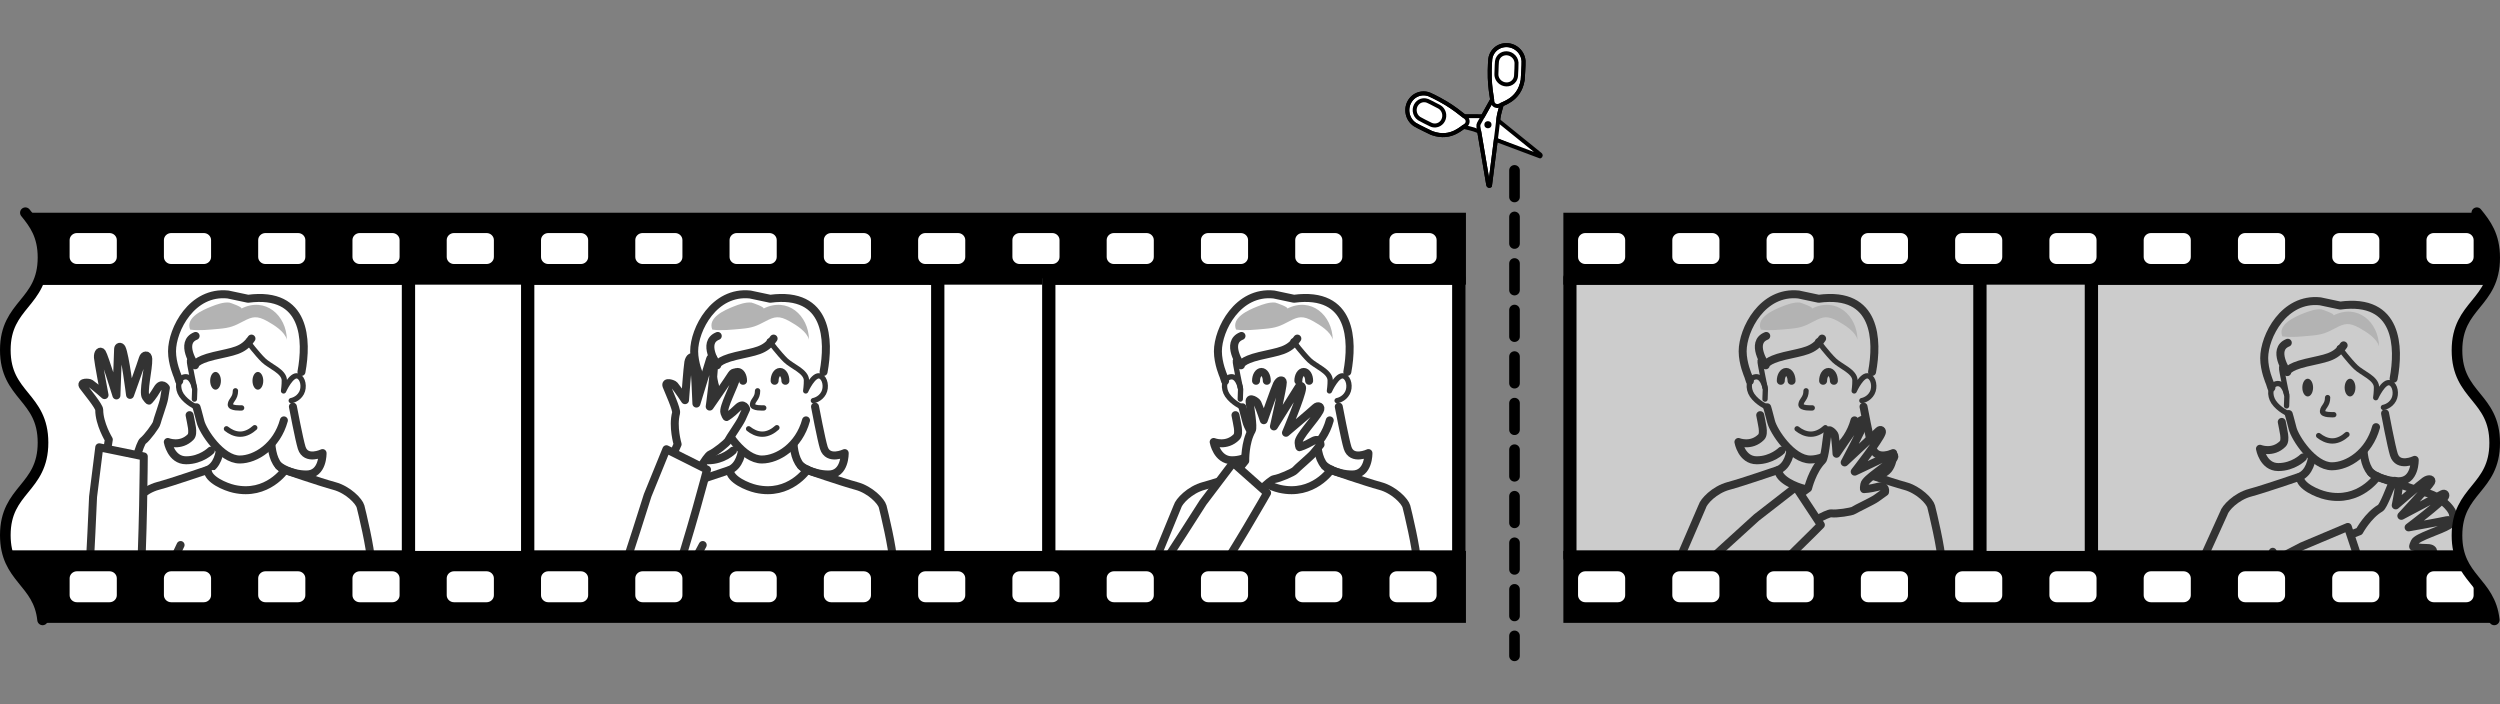 <?xml version="1.0" encoding="iso-8859-1"?>
<!-- Generator: Adobe Illustrator 16.0.0, SVG Export Plug-In . SVG Version: 6.00 Build 0)  -->
<!DOCTYPE svg PUBLIC "-//W3C//DTD SVG 1.1//EN" "http://www.w3.org/Graphics/SVG/1.1/DTD/svg11.dtd">
<svg version="1.1" xmlns="http://www.w3.org/2000/svg" xmlns:xlink="http://www.w3.org/1999/xlink" x="0px" y="0px"
	 width="657.885px" height="185.329px" viewBox="0 0 657.885 185.329" style="enable-background:new 0 0 657.885 185.329;"
	 xml:space="preserve">
<rect x="0" y="0" width="657.885" height="185.329" fill="#808080" stroke="none"/>
<g id="Format">
</g>
<g id="body">
</g>
<g id="_x32_">
</g>
<g id="_x33_">
</g>
<g id="_x34_">
</g>
<g id="_x35_">
</g>
<g id="_x36_">
</g>
<g id="Line">
</g>
<g id="scissors">
</g>
<g id="wave">
	<g>
		
			<rect x="106.632" y="67.821" style="fill:#FFFFFF;stroke:#000000;stroke-width:1.05;stroke-linecap:round;stroke-linejoin:round;" width="32.375" height="83.46"/>
		
			<rect x="241.965" y="67.821" style="fill:#FFFFFF;stroke:#000000;stroke-width:1.05;stroke-linecap:round;stroke-linejoin:round;" width="41.403" height="83.46"/>
		<g>
			<defs>
				<path id="SVGID_1_" d="M385.77,55.977H6.679c2.369,2.917,4.64,5.954,4.64,11.778c0,12.18-9.919,12.18-9.919,24.359
					c0,12.181,9.919,12.181,9.919,24.36S1.4,128.654,1.4,140.834c0,11.729,9.167,12.199,9.853,23.085H385.77V55.977z"/>
			</defs>
			<clipPath id="SVGID_2_">
				<use xlink:href="#SVGID_1_"  style="overflow:visible;"/>
			</clipPath>
			<g style="clip-path:url(#SVGID_2_);">
				<rect x="-1.994" y="55.977" width="387.764" height="18.936"/>
				<path style="fill:#FFFFFF;" d="M365.65,67.63c0,1.017,0.861,1.849,1.921,1.849h8.565c1.053,0,1.917-0.832,1.917-1.849v-4.452
					c0-1.02-0.864-1.849-1.917-1.849h-8.565c-1.06,0-1.921,0.829-1.921,1.849V67.63z"/>
				<path style="fill:#FFFFFF;" d="M340.842,67.63c0,1.017,0.861,1.849,1.917,1.849h8.569c1.053,0,1.914-0.832,1.914-1.849v-4.452
					c0-1.02-0.861-1.849-1.914-1.849h-8.569c-1.056,0-1.917,0.829-1.917,1.849V67.63z"/>
				<path style="fill:#FFFFFF;" d="M316.035,67.63c0,1.017,0.861,1.849,1.914,1.849h8.572c1.053,0,1.914-0.832,1.914-1.849v-4.452
					c0-1.02-0.861-1.849-1.914-1.849h-8.572c-1.053,0-1.914,0.829-1.914,1.849V67.63z"/>
				<path style="fill:#FFFFFF;" d="M291.227,67.63c0,1.017,0.861,1.849,1.914,1.849h8.572c1.053,0,1.914-0.832,1.914-1.849v-4.452
					c0-1.02-0.861-1.849-1.914-1.849h-8.572c-1.053,0-1.914,0.829-1.914,1.849V67.63z"/>
				<path style="fill:#FFFFFF;" d="M266.416,67.63c0,1.017,0.865,1.849,1.918,1.849h8.572c1.053,0,1.914-0.832,1.914-1.849v-4.452
					c0-1.02-0.861-1.849-1.914-1.849h-8.572c-1.053,0-1.918,0.829-1.918,1.849V67.63z"/>
				<path style="fill:#FFFFFF;" d="M241.608,67.63c0,1.017,0.865,1.849,1.918,1.849h8.568c1.057,0,1.918-0.832,1.918-1.849v-4.452
					c0-1.02-0.861-1.849-1.918-1.849h-8.568c-1.053,0-1.918,0.829-1.918,1.849V67.63z"/>
				<path style="fill:#FFFFFF;" d="M216.797,67.63c0,1.017,0.864,1.849,1.921,1.849h8.568c1.057,0,1.918-0.832,1.918-1.849v-4.452
					c0-1.02-0.861-1.849-1.918-1.849h-8.568c-1.057,0-1.921,0.829-1.921,1.849V67.63z"/>
				<path style="fill:#FFFFFF;" d="M191.986,67.63c0,1.017,0.868,1.849,1.918,1.849h8.572c1.053,0,1.921-0.832,1.921-1.849v-4.452
					c0-1.02-0.868-1.849-1.921-1.849h-8.572c-1.05,0-1.918,0.829-1.918,1.849V67.63z"/>
				<path style="fill:#FFFFFF;" d="M167.178,67.63c0,1.017,0.865,1.849,1.921,1.849h8.563c1.056,0,1.921-0.832,1.921-1.849v-4.452
					c0-1.02-0.865-1.849-1.921-1.849h-8.563c-1.056,0-1.921,0.829-1.921,1.849V67.63z"/>
				<path style="fill:#FFFFFF;" d="M142.368,67.63c0,1.017,0.868,1.849,1.917,1.849h8.569c1.053,0,1.921-0.832,1.921-1.849v-4.452
					c0-1.02-0.868-1.849-1.921-1.849h-8.569c-1.049,0-1.917,0.829-1.917,1.849V67.63z"/>
				<path style="fill:#FFFFFF;" d="M117.556,67.63c0,1.017,0.868,1.849,1.925,1.849h8.565c1.056,0,1.921-0.832,1.921-1.849v-4.452
					c0-1.02-0.865-1.849-1.921-1.849h-8.565c-1.057,0-1.925,0.829-1.925,1.849V67.63z"/>
				<path style="fill:#FFFFFF;" d="M92.752,67.63c0,1.017,0.864,1.849,1.917,1.849h8.572c1.05,0,1.914-0.832,1.914-1.849v-4.452
					c0-1.02-0.864-1.849-1.914-1.849h-8.572c-1.053,0-1.917,0.829-1.917,1.849V67.63z"/>
				<path style="fill:#FFFFFF;" d="M67.941,67.63c0,1.017,0.865,1.849,1.921,1.849h8.569c1.056,0,1.921-0.832,1.921-1.849v-4.452
					c0-1.02-0.865-1.849-1.921-1.849h-8.569c-1.056,0-1.921,0.829-1.921,1.849V67.63z"/>
				<path style="fill:#FFFFFF;" d="M43.133,67.63c0,1.017,0.865,1.849,1.918,1.849h8.575c1.05,0,1.918-0.832,1.918-1.849v-4.452
					c0-1.019-0.868-1.849-1.918-1.849h-8.575c-1.053,0-1.918,0.83-1.918,1.849V67.63z"/>
				<path style="fill:#FFFFFF;" d="M18.323,67.63c0,1.017,0.868,1.849,1.921,1.849h8.572c1.056,0,1.921-0.832,1.921-1.849v-4.452
					c0-1.019-0.865-1.849-1.921-1.849h-8.572c-1.053,0-1.921,0.83-1.921,1.849V67.63z"/>
				<path style="fill:#FFFFFF;" d="M-6.482,67.63c0,1.017,0.865,1.849,1.918,1.849h8.568c1.053,0,1.921-0.832,1.921-1.849v-4.452
					c0-1.019-0.868-1.849-1.921-1.849h-8.568c-1.053,0-1.918,0.83-1.918,1.849V67.63z"/>
				<rect x="-1.991" y="144.98" width="387.766" height="18.936"/>
				<path style="fill:#FFFFFF;" d="M365.65,156.634c0,1.019,0.861,1.849,1.921,1.849h8.565c1.053,0,1.917-0.83,1.917-1.849v-4.45
					c0-1.019-0.864-1.851-1.917-1.851h-8.565c-1.06,0-1.921,0.832-1.921,1.851V156.634z"/>
				<path style="fill:#FFFFFF;" d="M340.842,156.634c0,1.019,0.861,1.849,1.917,1.849h8.569c1.053,0,1.914-0.83,1.914-1.849v-4.45
					c0-1.019-0.861-1.851-1.914-1.851h-8.569c-1.056,0-1.917,0.832-1.917,1.851V156.634z"/>
				<path style="fill:#FFFFFF;" d="M316.035,156.634c0,1.019,0.861,1.849,1.914,1.849h8.572c1.053,0,1.914-0.83,1.914-1.849v-4.45
					c0-1.019-0.861-1.851-1.914-1.851h-8.572c-1.053,0-1.914,0.832-1.914,1.851V156.634z"/>
				<path style="fill:#FFFFFF;" d="M291.227,156.634c0,1.019,0.861,1.849,1.914,1.849h8.572c1.053,0,1.914-0.83,1.914-1.849v-4.45
					c0-1.019-0.861-1.851-1.914-1.851h-8.572c-1.053,0-1.914,0.832-1.914,1.851V156.634z"/>
				<path style="fill:#FFFFFF;" d="M266.416,156.634c0,1.019,0.865,1.849,1.918,1.849h8.572c1.053,0,1.914-0.83,1.914-1.849v-4.45
					c0-1.019-0.861-1.851-1.914-1.851h-8.572c-1.053,0-1.918,0.832-1.918,1.851V156.634z"/>
				<path style="fill:#FFFFFF;" d="M241.608,156.634c0,1.019,0.865,1.849,1.918,1.849h8.568c1.057,0,1.918-0.83,1.918-1.849v-4.45
					c0-1.019-0.861-1.851-1.918-1.851h-8.568c-1.053,0-1.918,0.832-1.918,1.851V156.634z"/>
				<path style="fill:#FFFFFF;" d="M216.797,156.634c0,1.019,0.864,1.849,1.921,1.849h8.568c1.057,0,1.918-0.83,1.918-1.849v-4.45
					c0-1.019-0.861-1.851-1.918-1.851h-8.568c-1.057,0-1.921,0.832-1.921,1.851V156.634z"/>
				<path style="fill:#FFFFFF;" d="M191.986,156.634c0,1.019,0.868,1.849,1.918,1.849h8.572c1.053,0,1.921-0.83,1.921-1.849v-4.45
					c0-1.019-0.868-1.851-1.921-1.851h-8.572c-1.05,0-1.918,0.832-1.918,1.851V156.634z"/>
				<path style="fill:#FFFFFF;" d="M167.178,156.634c0,1.019,0.865,1.849,1.921,1.849h8.563c1.056,0,1.921-0.83,1.921-1.849v-4.45
					c0-1.019-0.865-1.851-1.921-1.851h-8.563c-1.056,0-1.921,0.832-1.921,1.851V156.634z"/>
				<path style="fill:#FFFFFF;" d="M142.368,156.634c0,1.019,0.868,1.849,1.917,1.849h8.569c1.053,0,1.921-0.83,1.921-1.849v-4.45
					c0-1.019-0.868-1.851-1.921-1.851h-8.569c-1.049,0-1.917,0.832-1.917,1.851V156.634z"/>
				<path style="fill:#FFFFFF;" d="M117.556,156.634c0,1.019,0.868,1.849,1.925,1.849h8.565c1.056,0,1.921-0.83,1.921-1.849v-4.45
					c0-1.019-0.865-1.851-1.921-1.851h-8.565c-1.057,0-1.925,0.832-1.925,1.851V156.634z"/>
				<path style="fill:#FFFFFF;" d="M92.752,156.634c0,1.019,0.864,1.849,1.917,1.849h8.572c1.05,0,1.914-0.83,1.914-1.849v-4.45
					c0-1.019-0.864-1.851-1.914-1.851h-8.572c-1.053,0-1.917,0.832-1.917,1.851V156.634z"/>
				<path style="fill:#FFFFFF;" d="M67.941,156.634c0,1.019,0.865,1.849,1.921,1.849h8.569c1.056,0,1.921-0.83,1.921-1.849v-4.45
					c0-1.019-0.865-1.851-1.921-1.851h-8.569c-1.056,0-1.921,0.832-1.921,1.851V156.634z"/>
				<path style="fill:#FFFFFF;" d="M43.133,156.634c0,1.019,0.865,1.849,1.918,1.849h8.575c1.05,0,1.918-0.83,1.918-1.849v-4.45
					c0-1.019-0.868-1.851-1.918-1.851h-8.575c-1.053,0-1.918,0.832-1.918,1.851V156.634z"/>
				<path style="fill:#FFFFFF;" d="M18.323,156.634c0,1.019,0.868,1.849,1.921,1.849h8.572c1.056,0,1.921-0.83,1.921-1.849v-4.45
					c0-1.019-0.865-1.851-1.921-1.851h-8.572c-1.053,0-1.921,0.832-1.921,1.851V156.634z"/>
				<path style="fill:#FFFFFF;" d="M-6.482,156.634c0,1.019,0.865,1.849,1.918,1.849h8.568c1.053,0,1.921-0.83,1.921-1.849v-4.45
					c0-1.019-0.868-1.851-1.921-1.851h-8.568c-1.053,0-1.918,0.832-1.918,1.851V156.634z"/>
				<g>
					<g>
						<defs>
							<rect id="SVGID_3_" x="-0.594" y="73.237" width="107.909" height="73.336"/>
						</defs>
						<clipPath id="SVGID_4_">
							<use xlink:href="#SVGID_3_"  style="overflow:visible;"/>
						</clipPath>
						<rect x="-0.594" y="73.237" style="clip-path:url(#SVGID_4_);fill:#FFFFFF;" width="107.909" height="73.336"/>
						<g style="clip-path:url(#SVGID_4_);">
							<g>
								<g>
									<g>
										<polyline style="fill:#FFFFFF;stroke:#333333;stroke-width:2.1;stroke-linecap:round;stroke-linejoin:round;" points="
											98.16,154.852 98.271,174.341 44.896,174.341 44.896,153.341 										"/>
										<path style="fill:#FFFFFF;stroke:#333333;stroke-width:2.1;stroke-linecap:round;stroke-linejoin:round;" d="
											M57.889,111.405c0,0,1.634,10.131-3.227,12.247c0,0-9.352,3.223-13.091,4.225c-3.739,1.005-6.576,4.07-6.938,5.394
											l-5.78,10.735"/>
									</g>
									<path style="fill:#FFFFFF;stroke:#333333;stroke-width:2.1;stroke-linecap:round;stroke-linejoin:round;" d="
										M54.663,123.703c0,2.485,4.628,4.43,6.884,4.939c8.825,1.996,13.535-5.065,13.535-5.065"/>
									<g>
										<path style="fill:#FFFFFF;stroke:#333333;stroke-width:2.1;stroke-linecap:round;stroke-linejoin:round;" d="
											M71.616,111.405c0,0-1.634,10.131,3.227,12.247c0,0,9.352,3.223,13.091,4.225c3.739,1.005,6.576,4.07,6.938,5.394
											c0.349,1.329,2.741,11.259,2.741,14.492c0,3.236,0.547,7.089,0.547,7.089"/>
									</g>
									<g>
										<path style="fill:none;stroke:#333333;stroke-width:1.4;stroke-linecap:round;stroke-linejoin:round;" d="M65.053,89.739
											c0.123,0.174,2.611,3.438,4.3,5.072c1.634,1.593,5.407,2.912,5.469,5.257c0.027,1.271-0.198,2.803-0.198,2.803
											s2.071-4.632,3.828-3.894c1.299,0.547,1.716,2.916,0.896,4.443c-0.93,1.729-2.707,2.007-2.707,2.007"/>
										<path style="fill:#B3B3B3;" d="M63.474,81.222c6.337-3.213,11.908,1.719,12.024,8.192c-0.54-2.14-3.302-3.842-5.086-4.85
											c-2.775-1.565-3.985-1.275-6.316-0.045c-2.454,1.289-3.452,1.761-6.563,2.027c-2.454,0.208-5.052,0.529-7.492,0.188
											c-1.292-3.161,3.247-5.137,5.578-6.066c1.408-0.561,3.172-1.203,4.717-1.046C60.569,79.643,64.11,80.9,63.474,81.222z"/>
										<path style="fill:none;stroke:#333333;stroke-width:1.4;stroke-linecap:round;stroke-linejoin:round;" d="M61.957,102.844
											c0,2.02-1.203,2.327-1.34,3.585c-0.123,1.101,2.967,0.913,2.967,0.913"/>
										<path style="fill:none;stroke:#333333;stroke-width:2.1;stroke-linecap:round;stroke-linejoin:round;" d="M49.891,109.245
											c0.349,2.062,1.23,4.803,0.253,5.78c-2.646,2.646-5.988,1.285-5.988,1.285s0.841,4.815,4.813,4.815
											s6.508-2.536,6.508-2.536"/>
										<path style="fill:none;stroke:#333333;stroke-width:2.1;stroke-linecap:round;stroke-linejoin:round;" d="M79.327,97.874
											c1.538-8.228,1.306-21.287-14.048-19.254l-5.284-1.121C50.513,76.508,45.27,86.69,45.27,92.453
											c0,3.209,1.449,6.456,1.449,6.456c0.123,0.407,0.273,0.872,0.444,1.371"/>
										<path style="fill:none;stroke:#333333;stroke-width:2.1;stroke-linecap:round;stroke-linejoin:round;" d="M73.359,122.572
											c0,0,2.864,2.29,7.28,2.29c4.409,0,4.245-5.633,4.245-5.633s-4.375,2.115-5.489-1.381
											c-0.663-2.085-2.317-10.839-2.317-10.839"/>
										<path style="fill:#FFFFFF;stroke:#333333;stroke-width:2.1;stroke-linecap:round;stroke-linejoin:round;" d="
											M51.73,107.178c0,0,0.383,1.24,1.019,3.776c0.643,2.536,5.482,9.967,10.336,9.967c4.19,0,9.775-3.527,11.621-10.298"/>
										<path style="fill:none;stroke:#333333;stroke-width:1.4;stroke-linecap:round;stroke-linejoin:round;" d="M51.156,101.982
											c0,0-0.684-3.377-2.789-2.762c-1.552,0.451-1.805,3.004-0.608,4.781c1.354,2.007,3.972,3.176,3.972,3.176"/>
										<path style="fill:none;stroke:#333333;stroke-width:1.4;stroke-linecap:round;stroke-linejoin:round;" d="M49.85,94.972
											c-0.096,0.339,1.395,7.458,1.395,7.458l-0.089,2.595"/>
										<path style="fill:#FFFFFF;stroke:#333333;stroke-width:2.1;stroke-linecap:round;stroke-linejoin:round;" d="M66.174,89.1
											c-2.263,3.309-4.813,3.347-9.885,4.56c-5.072,1.214-4.949,2.475-4.949,2.475s-4.177-6.002,0.137-7.728"/>
										<path style="fill:none;stroke:#333333;stroke-width:1.4;stroke-linecap:round;stroke-linejoin:round;" d="M67.042,112.551
											c-0.902,0.816-2.242,1.702-3.835,1.702c-1.47,0-2.721-0.704-3.609-1.412"/>
										<path style="fill:#333333;" d="M58.135,100.208c0,1.289-0.629,2.338-1.415,2.338c-0.779,0-1.415-1.049-1.415-2.338
											c0-1.288,0.636-2.334,1.415-2.334C57.506,97.874,58.135,98.92,58.135,100.208z"/>
										<path style="fill:#333333;" d="M69.278,100.208c0,1.289-0.636,2.338-1.415,2.338c-0.786,0-1.422-1.049-1.422-2.338
											c0-1.288,0.636-2.334,1.422-2.334C68.642,97.874,69.278,98.92,69.278,100.208z"/>
									</g>
									
										<line style="fill:#FFFFFF;stroke:#333333;stroke-width:2.1;stroke-linecap:round;stroke-linejoin:round;" x1="83.396" y1="174.341" x2="83.396" y2="146.341"/>
								</g>
								
									<line style="fill:#FFFFFF;stroke:#333333;stroke-width:2.1;stroke-linecap:round;stroke-linejoin:round;" x1="35.754" y1="168.243" x2="47.521" y2="143.422"/>
							</g>
							<g>
								<g>
									<path style="fill:#FFFFFF;stroke:#333333;stroke-width:2.1;stroke-linecap:round;stroke-linejoin:round;" d="
										M27.533,122.712l7.557,0.886c0,0,1.615-6.915,2.581-7.615c0.964-0.69,3.459-4.03,3.569-4.7
										c0.103-0.659,1.745-5.154,1.954-6.401c0.206-1.248,0.461-2.816,0.461-2.816s-1.087-1.716-2.27,0.308
										c-1.176,2.02-2.145,3.018-2.145,3.018s0.027,0.328-0.852-0.896c-0.88-1.22,0.738-7.451,0.631-10.049
										c-0.053-1.265-1.13-1.117-1.418-0.153c-0.465,1.538-3.379,9.625-3.379,9.625s-1.308-10.555-2.194-12.288
										c-0.301-0.584-0.923-0.451-0.947,0.178c-0.078,2.027-0.445,12.25-0.445,12.25s-3.167-10.271-3.78-11.231
										c-0.428-0.666-1.18-0.157-1.084,1.271c0.065,1.06,1.736,9.871,1.736,9.871s-2.237-2.006-3.714-3.076
										c-0.383-0.276-2.787-0.44-1.935,0.745c0.854,1.189,4.249,5.254,4.251,6.204c0,3.715,2.523,7.834,2.523,7.834
										L27.533,122.712z"/>
									<path style="fill:#FFFFFF;stroke:#333333;stroke-width:2.1;stroke-linecap:round;stroke-linejoin:round;" d="
										M36.72,157.568c1.003-15.24,1.117-37.457,1.117-37.457l-11.717-2.403l-1.629,13.002
										c-1.327,30.358-1.395,20.71-1.341,28.209c0.025,3.767-1.567,8.479,2.568,11.275c2.399,1.62,5.419,2.153,8.47-0.666
										c0.652-0.605,2.258-2.745,3.594-5.564"/>
								</g>
							</g>
						</g>
					</g>
				</g>
				<g>
					<g>
						<defs>
							<rect id="SVGID_5_" x="138.864" y="73.237" width="105.699" height="73.336"/>
						</defs>
						<clipPath id="SVGID_6_">
							<use xlink:href="#SVGID_5_"  style="overflow:visible;"/>
						</clipPath>
						<rect x="136.651" y="73.237" style="clip-path:url(#SVGID_6_);fill:#FFFFFF;" width="107.912" height="73.336"/>
						<g style="clip-path:url(#SVGID_6_);">
							<g>
								
									<line style="fill:#FFFFFF;stroke:#333333;stroke-width:2.1;stroke-linecap:round;stroke-linejoin:round;" x1="173.104" y1="165.502" x2="184.923" y2="143.422"/>
								<g>
									<g>
										<polyline style="fill:#FFFFFF;stroke:#333333;stroke-width:2.1;stroke-linecap:round;stroke-linejoin:round;" points="
											235.56,154.852 235.669,174.341 182.298,174.341 182.298,153.341 										"/>
										<path style="fill:none;stroke:#333333;stroke-width:2.1;stroke-linecap:round;stroke-linejoin:round;" d="
											M195.292,111.405c0,0,1.634,10.131-3.227,12.247c0,0-9.352,3.223-13.091,4.225c-3.739,1.005-6.576,4.07-6.938,5.394
											l-5.78,10.735"/>
									</g>
									<path style="fill:none;stroke:#333333;stroke-width:2.1;stroke-linecap:round;stroke-linejoin:round;" d="M192.065,123.703
										c0,2.485,4.628,4.43,6.884,4.939c8.825,1.996,13.535-5.065,13.535-5.065"/>
									<g>
										<path style="fill:none;stroke:#333333;stroke-width:2.1;stroke-linecap:round;stroke-linejoin:round;" d="
											M209.018,111.405c0,0-1.634,10.131,3.227,12.247c0,0,9.35,3.223,13.089,4.225c3.739,1.005,6.576,4.07,6.938,5.394
											c0.349,1.329,2.741,11.259,2.741,14.492c0,3.236,0.547,7.089,0.547,7.089"/>
									</g>
									<g>
										<path style="fill:none;stroke:#333333;stroke-width:1.4;stroke-linecap:round;stroke-linejoin:round;" d="M202.456,89.739
											c0.123,0.174,2.611,3.438,4.3,5.072c1.634,1.593,5.407,2.912,5.469,5.257c0.027,1.271-0.198,2.803-0.198,2.803
											s2.069-4.632,3.826-3.894c1.299,0.547,1.716,2.916,0.896,4.443c-0.93,1.729-2.707,2.007-2.707,2.007"/>
										<path style="fill:#B3B3B3;" d="M200.876,81.222c6.337-3.213,11.908,1.719,12.022,8.192c-0.538-2.14-3.3-3.842-5.084-4.85
											c-2.775-1.565-3.985-1.275-6.316-0.045c-2.454,1.289-3.452,1.761-6.563,2.027c-2.454,0.208-5.052,0.529-7.492,0.188
											c-1.292-3.161,3.247-5.137,5.578-6.066c1.408-0.561,3.172-1.203,4.717-1.046C197.971,79.643,201.512,80.9,200.876,81.222z
											"/>
										<path style="fill:none;stroke:#333333;stroke-width:1.4;stroke-linecap:round;stroke-linejoin:round;" d="
											M199.359,102.844c0,2.02-1.203,2.327-1.34,3.585c-0.123,1.101,2.967,0.913,2.967,0.913"/>
										<path style="fill:none;stroke:#333333;stroke-width:2.1;stroke-linecap:round;stroke-linejoin:round;" d="
											M187.293,109.245c0.349,2.062,1.23,4.803,0.253,5.78c-2.646,2.646-5.988,1.285-5.988,1.285s0.841,4.815,4.813,4.815
											s6.508-2.536,6.508-2.536"/>
										<path style="fill:none;stroke:#333333;stroke-width:2.1;stroke-linecap:round;stroke-linejoin:round;" d="M216.727,97.874
											c1.538-8.228,1.306-21.287-14.046-19.254l-5.284-1.121c-9.481-0.991-14.725,9.191-14.725,14.954
											c0,3.209,1.449,6.456,1.449,6.456c0.123,0.407,0.273,0.872,0.444,1.371"/>
										<path style="fill:none;stroke:#333333;stroke-width:2.1;stroke-linecap:round;stroke-linejoin:round;" d="
											M210.761,122.572c0,0,2.862,2.29,7.278,2.29c4.409,0,4.245-5.633,4.245-5.633s-4.375,2.115-5.489-1.381
											c-0.663-2.085-2.317-10.839-2.317-10.839"/>
										<path style="fill:#FFFFFF;stroke:#333333;stroke-width:2.1;stroke-linecap:round;stroke-linejoin:round;" d="
											M189.132,107.178c0,0,0.383,1.24,1.019,3.776c0.643,2.536,5.482,9.967,10.336,9.967c4.19,0,9.775-3.527,11.621-10.298"/>
										<path style="fill:none;stroke:#333333;stroke-width:1.4;stroke-linecap:round;stroke-linejoin:round;" d="
											M188.558,101.982c0,0-0.684-3.377-2.789-2.762c-1.552,0.451-1.805,3.004-0.608,4.781c1.354,2.007,3.972,3.176,3.972,3.176
											"/>
										<path style="fill:none;stroke:#333333;stroke-width:1.4;stroke-linecap:round;stroke-linejoin:round;" d="M187.252,94.972
											c-0.096,0.339,1.395,7.458,1.395,7.458l-0.089,2.595"/>
										<path style="fill:none;stroke:#333333;stroke-width:2.1;stroke-linecap:round;stroke-linejoin:round;" d="M203.577,89.1
											c-2.263,3.309-4.813,3.347-9.885,4.56c-5.072,1.214-4.949,2.475-4.949,2.475s-4.177-6.002,0.137-7.728"/>
										<path style="fill:none;stroke:#333333;stroke-width:1.4;stroke-linecap:round;stroke-linejoin:round;" d="
											M204.445,112.551c-0.902,0.816-2.242,1.702-3.835,1.702c-1.47,0-2.721-0.704-3.609-1.412"/>
										<path style="fill:none;stroke:#333333;stroke-width:2.1;stroke-linecap:round;stroke-linejoin:round;" d="
											M192.708,100.208c0-1.288,0.636-2.334,1.415-2.334c0.786,0,1.415,1.046,1.415,2.334"/>
										<path style="fill:none;stroke:#333333;stroke-width:2.1;stroke-linecap:round;stroke-linejoin:round;" d="
											M203.843,100.208c0-1.288,0.636-2.334,1.422-2.334c0.779,0,1.415,1.046,1.415,2.334"/>
									</g>
									
										<line style="fill:#FFFFFF;stroke:#333333;stroke-width:2.1;stroke-linecap:round;stroke-linejoin:round;" x1="220.794" y1="174.341" x2="220.794" y2="146.341"/>
								</g>
							</g>
							<g>
								<g>
									<path style="fill:#FFFFFF;stroke:#333333;stroke-width:2.1;stroke-linecap:round;stroke-linejoin:round;" d="
										M175.433,123.42l7.07,2.81c0,0,3.35-6.259,4.464-6.686c1.11-0.417,4.385-2.998,4.665-3.616
										c0.271-0.612,3.02-4.529,3.543-5.678c0.522-1.151,1.176-2.601,1.176-2.601s-0.608-1.938-2.27-0.291
										c-1.661,1.645-2.855,2.358-2.855,2.358s-0.059,0.325-0.59-1.083c-0.535-1.408,2.642-7.007,3.209-9.543
										c0.277-1.237-0.803-1.374-1.329-0.517c-0.848,1.364-5.756,8.422-5.756,8.422s1.47-10.534,1.062-12.438
										c-0.141-0.643-0.774-0.674-0.961-0.072c-0.602,1.938-3.601,11.717-3.601,11.717s-0.401-10.742-0.745-11.826
										c-0.241-0.755-1.099-0.458-1.376,0.947c-0.212,1.039-0.878,9.983-0.878,9.983s-1.64-2.516-2.791-3.934
										c-0.296-0.366-2.577-1.146-2.062,0.219c0.519,1.37,2.747,6.176,2.501,7.092c-0.963,3.589,0.41,8.224,0.41,8.224
										L175.433,123.42z"/>
									<path style="fill:#FFFFFF;stroke:#333333;stroke-width:2.1;stroke-linecap:round;stroke-linejoin:round;" d="
										M176.734,155.087c4.913-14.461,9.327-31.514,9.327-31.514l-10.694-5.353l-4.939,12.138
										c-9.142,28.98-6.708,19.643-8.598,26.899c-0.95,3.646-3.709,7.786-0.438,11.556c1.898,2.188,4.678,3.483,8.354,1.549
										c0.788-0.414,1.937-1.449,3.358-4.86l7.242-13.528"/>
								</g>
							</g>
						</g>
					</g>
				</g>
				<g>
					<g>
						<defs>
							<polygon id="SVGID_7_" points="274.313,136.452 274.313,73.237 382.225,73.237 382.225,146.573 280.457,146.573 
								278.336,142.28 							"/>
						</defs>
						<use xlink:href="#SVGID_7_"  style="overflow:visible;fill:#FFFFFF;"/>
						<clipPath id="SVGID_8_">
							<use xlink:href="#SVGID_7_"  style="overflow:visible;"/>
						</clipPath>
						<g style="clip-path:url(#SVGID_8_);">
							<g>
								
									<line style="fill:#FFFFFF;stroke:#333333;stroke-width:2.1;stroke-linecap:round;stroke-linejoin:round;" x1="310.926" y1="165.502" x2="322.746" y2="143.422"/>
								<g>
									<g>
										<polyline style="fill:#FFFFFF;stroke:#333333;stroke-width:2.1;stroke-linecap:round;stroke-linejoin:round;" points="
											373.386,154.852 373.496,174.341 320.121,174.341 320.121,153.341 										"/>
										<path style="fill:none;stroke:#333333;stroke-width:2.1;stroke-linecap:round;stroke-linejoin:round;" d="
											M333.116,111.405c0,0,1.634,10.131-3.227,12.247c0,0-9.352,3.223-13.091,4.225c-3.739,1.005-6.576,4.07-6.938,5.394
											l-10.603,25.847"/>
									</g>
									<path style="fill:none;stroke:#333333;stroke-width:2.1;stroke-linecap:round;stroke-linejoin:round;" d="M329.889,123.703
										c0,2.485,4.628,4.43,6.884,4.939c8.825,1.996,13.535-5.065,13.535-5.065"/>
									<g>
										<path style="fill:none;stroke:#333333;stroke-width:2.1;stroke-linecap:round;stroke-linejoin:round;" d="
											M346.842,111.405c0,0-1.634,10.131,3.227,12.247c0,0,9.352,3.223,13.091,4.225c3.739,1.005,6.576,4.07,6.938,5.394
											c0.349,1.329,2.741,11.259,2.741,14.492c0,3.236,0.547,7.089,0.547,7.089"/>
									</g>
									<g>
										<path style="fill:none;stroke:#333333;stroke-width:1.4;stroke-linecap:round;stroke-linejoin:round;" d="M340.28,89.739
											c0.123,0.174,2.611,3.438,4.3,5.072c1.634,1.593,5.407,2.912,5.469,5.257c0.027,1.271-0.198,2.803-0.198,2.803
											s2.071-4.632,3.828-3.894c1.299,0.547,1.716,2.916,0.896,4.443c-0.93,1.729-2.707,2.007-2.707,2.007"/>
										<path style="fill:#B3B3B3;" d="M338.701,81.222c6.337-3.213,11.908,1.719,12.024,8.192c-0.54-2.14-3.302-3.842-5.086-4.85
											c-2.775-1.565-3.985-1.275-6.316-0.045c-2.454,1.289-3.452,1.761-6.563,2.027c-2.454,0.208-5.052,0.529-7.492,0.188
											c-1.292-3.161,3.247-5.137,5.578-6.066c1.408-0.561,3.172-1.203,4.717-1.046C335.795,79.643,339.336,80.9,338.701,81.222z
											"/>
										<path style="fill:none;stroke:#333333;stroke-width:1.4;stroke-linecap:round;stroke-linejoin:round;" d="
											M337.183,102.844c0,2.02-1.203,2.327-1.34,3.585c-0.123,1.101,2.967,0.913,2.967,0.913"/>
										<path style="fill:none;stroke:#333333;stroke-width:2.1;stroke-linecap:round;stroke-linejoin:round;" d="
											M325.118,109.245c0.349,2.062,1.23,4.803,0.253,5.78c-2.646,2.646-5.988,1.285-5.988,1.285s0.841,4.815,4.813,4.815
											s6.508-2.536,6.508-2.536"/>
										<path style="fill:none;stroke:#333333;stroke-width:2.1;stroke-linecap:round;stroke-linejoin:round;" d="M354.553,97.874
											c1.538-8.228,1.306-21.287-14.048-19.254l-5.284-1.121c-9.481-0.991-14.725,9.191-14.725,14.954
											c0,3.209,1.449,6.456,1.449,6.456c0.123,0.407,0.273,0.872,0.444,1.371"/>
										<path style="fill:none;stroke:#333333;stroke-width:2.1;stroke-linecap:round;stroke-linejoin:round;" d="
											M348.585,122.572c0,0,2.864,2.29,7.28,2.29c4.409,0,4.245-5.633,4.245-5.633s-4.375,2.115-5.489-1.381
											c-0.663-2.085-2.317-10.839-2.317-10.839"/>
										<path style="fill:#FFFFFF;stroke:#333333;stroke-width:2.1;stroke-linecap:round;stroke-linejoin:round;" d="
											M326.957,107.178c0,0,0.383,1.24,1.019,3.776c0.643,2.536,5.482,9.967,10.336,9.967c4.19,0,9.775-3.527,11.621-10.298"/>
										<path style="fill:none;stroke:#333333;stroke-width:1.4;stroke-linecap:round;stroke-linejoin:round;" d="
											M326.382,101.982c0,0-0.684-3.377-2.789-2.762c-1.552,0.451-1.805,3.004-0.608,4.781c1.354,2.007,3.972,3.176,3.972,3.176
											"/>
										<path style="fill:none;stroke:#333333;stroke-width:1.4;stroke-linecap:round;stroke-linejoin:round;" d="M325.077,94.972
											c-0.096,0.339,1.395,7.458,1.395,7.458l-0.089,2.595"/>
										<path style="fill:none;stroke:#333333;stroke-width:2.1;stroke-linecap:round;stroke-linejoin:round;" d="M341.401,89.1
											c-2.263,3.309-4.813,3.347-9.885,4.56c-5.072,1.214-4.949,2.475-4.949,2.475s-4.177-6.002,0.137-7.728"/>
										<path style="fill:none;stroke:#333333;stroke-width:1.4;stroke-linecap:round;stroke-linejoin:round;" d="
											M342.269,112.551c-0.902,0.816-2.242,1.702-3.835,1.702c-1.47,0-2.721-0.704-3.609-1.412"/>
										<path style="fill:none;stroke:#333333;stroke-width:2.1;stroke-linecap:round;stroke-linejoin:round;" d="
											M330.532,100.208c0-1.288,0.636-2.334,1.415-2.334c0.786,0,1.415,1.046,1.415,2.334"/>
										<path style="fill:none;stroke:#333333;stroke-width:2.1;stroke-linecap:round;stroke-linejoin:round;" d="
											M341.667,100.208c0-1.288,0.636-2.334,1.422-2.334c0.779,0,1.415,1.046,1.415,2.334"/>
									</g>
									
										<line style="fill:#FFFFFF;stroke:#333333;stroke-width:2.1;stroke-linecap:round;stroke-linejoin:round;" x1="358.621" y1="174.341" x2="358.621" y2="146.341"/>
								</g>
							</g>
							<g>
								<g>
									<path style="fill:#FFFFFF;stroke:#333333;stroke-width:2.1;stroke-linecap:round;stroke-linejoin:round;" d="
										M323.217,126.82l6.098,4.543c0,0,4.86-5.179,6.043-5.302c1.183-0.116,5.011-1.76,5.441-2.286
										c0.424-0.52,4.088-3.593,4.895-4.566c0.8-0.978,1.812-2.208,1.812-2.208s-0.089-2.03-2.119-0.868
										c-2.03,1.158-3.37,1.538-3.37,1.538s-0.137,0.301-0.287-1.196c-0.157-1.501,4.361-6.088,5.564-8.388
										c0.595-1.125-0.417-1.535-1.148-0.845c-1.169,1.098-7.738,6.645-7.738,6.645s4.149-9.792,4.245-11.737
										c0.027-0.659-0.574-0.851-0.909-0.317c-1.08,1.716-6.508,10.384-6.508,10.384s2.386-10.479,2.338-11.614
										c-0.034-0.793-0.943-0.729-1.572,0.557c-0.479,0.95-3.432,9.417-3.432,9.417s-0.937-2.854-1.682-4.522
										c-0.191-0.431-2.188-1.773-2.051-0.324c0.15,1.459,1.06,6.679,0.581,7.499c-1.859,3.216-1.729,8.049-1.729,8.049
										L323.217,126.82z"/>
									<path style="fill:#FFFFFF;stroke:#333333;stroke-width:2.1;stroke-linecap:round;stroke-linejoin:round;" d="
										M316.272,157.746c8.497-12.697,17.172-28.027,17.172-28.027l-8.948-7.937l-7.909,10.445
										c-16.331,25.625-11.566,17.237-15.265,23.759c-1.866,3.274-5.605,6.559-3.418,11.047c1.265,2.604,3.616,4.576,7.67,3.657
										c0.868-0.195,2.242-0.899,4.498-3.825l10.5-11.193"/>
								</g>
							</g>
						</g>
					</g>
				</g>
				
					<rect x="275.99" y="73.237" style="fill:none;stroke:#000000;stroke-width:3.5;stroke-linecap:round;stroke-linejoin:round;" width="107.907" height="73.336"/>
				
					<rect x="138.864" y="73.237" style="fill:none;stroke:#000000;stroke-width:3.5;stroke-linecap:round;stroke-linejoin:round;" width="107.909" height="73.336"/>
				<rect x="-0.418" y="73.237" style="fill:none;stroke:#000000;stroke-width:3.5;" width="107.905" height="73.336"/>
			</g>
		</g>
		<g>
			<defs>
				<path id="SVGID_9_" d="M656.485,116.557c0-12.18-9.919-12.18-9.919-24.36c0-12.18,9.919-12.18,9.919-24.359
					c0-5.878-2.311-8.918-4.7-11.86H411.406v107.942h245.011c-0.722-10.815-9.851-11.305-9.851-23.003
					C646.566,128.736,656.485,128.736,656.485,116.557z"/>
			</defs>
			<clipPath id="SVGID_10_">
				<use xlink:href="#SVGID_9_"  style="overflow:visible;"/>
			</clipPath>
			<g style="clip-path:url(#SVGID_10_);">
				<rect x="508.446" y="73.237" style="fill:#CCCCCC;" width="54.116" height="73.336"/>
				<rect x="411.406" y="55.977" width="248.559" height="18.936"/>
				<path style="fill:#FFFFFF;" d="M638.541,67.63c0,1.017,0.864,1.849,1.921,1.849h8.565c1.053,0,1.921-0.832,1.921-1.849v-4.452
					c0-1.02-0.868-1.849-1.921-1.849h-8.565c-1.057,0-1.921,0.829-1.921,1.849V67.63z"/>
				<path style="fill:#FFFFFF;" d="M613.733,67.63c0,1.017,0.864,1.849,1.921,1.849h8.565c1.053,0,1.917-0.832,1.917-1.849v-4.452
					c0-1.02-0.864-1.849-1.917-1.849h-8.565c-1.057,0-1.921,0.829-1.921,1.849V67.63z"/>
				<path style="fill:#FFFFFF;" d="M588.925,67.63c0,1.017,0.861,1.849,1.917,1.849h8.569c1.053,0,1.917-0.832,1.917-1.849v-4.452
					c0-1.02-0.864-1.849-1.917-1.849h-8.569c-1.056,0-1.917,0.829-1.917,1.849V67.63z"/>
				<path style="fill:#FFFFFF;" d="M564.118,67.63c0,1.017,0.861,1.849,1.917,1.849h8.569c1.053,0,1.914-0.832,1.914-1.849v-4.452
					c0-1.02-0.861-1.849-1.914-1.849h-8.569c-1.056,0-1.917,0.829-1.917,1.849V67.63z"/>
				<path style="fill:#FFFFFF;" d="M539.306,67.63c0,1.017,0.865,1.849,1.918,1.849h8.572c1.053,0,1.917-0.832,1.917-1.849v-4.452
					c0-1.02-0.864-1.849-1.917-1.849h-8.572c-1.053,0-1.918,0.829-1.918,1.849V67.63z"/>
				<path style="fill:#FFFFFF;" d="M514.502,67.63c0,1.017,0.861,1.849,1.914,1.849h8.572c1.053,0,1.914-0.832,1.914-1.849v-4.452
					c0-1.02-0.861-1.849-1.914-1.849h-8.572c-1.053,0-1.914,0.829-1.914,1.849V67.63z"/>
				<path style="fill:#FFFFFF;" d="M489.691,67.63c0,1.017,0.865,1.849,1.918,1.849h8.572c1.053,0,1.914-0.832,1.914-1.849v-4.452
					c0-1.02-0.861-1.849-1.914-1.849h-8.572c-1.053,0-1.918,0.829-1.918,1.849V67.63z"/>
				<path style="fill:#FFFFFF;" d="M464.883,67.63c0,1.017,0.865,1.849,1.918,1.849h8.568c1.053,0,1.918-0.832,1.918-1.849v-4.452
					c0-1.02-0.865-1.849-1.918-1.849h-8.568c-1.053,0-1.918,0.829-1.918,1.849V67.63z"/>
				<path style="fill:#FFFFFF;" d="M440.073,67.63c0,1.017,0.864,1.849,1.921,1.849h8.565c1.056,0,1.921-0.832,1.921-1.849v-4.452
					c0-1.02-0.865-1.849-1.921-1.849h-8.565c-1.057,0-1.921,0.829-1.921,1.849V67.63z"/>
				<path style="fill:#FFFFFF;" d="M415.268,67.63c0,1.017,0.865,1.849,1.918,1.849h8.565c1.053,0,1.921-0.832,1.921-1.849v-4.452
					c0-1.02-0.868-1.849-1.921-1.849h-8.565c-1.053,0-1.918,0.829-1.918,1.849V67.63z"/>
				<rect x="411.406" y="144.98" width="248.559" height="18.936"/>
				<path style="fill:#FFFFFF;" d="M638.541,156.634c0,1.019,0.864,1.849,1.921,1.849h8.565c1.053,0,1.921-0.83,1.921-1.849v-4.45
					c0-1.019-0.868-1.851-1.921-1.851h-8.565c-1.057,0-1.921,0.832-1.921,1.851V156.634z"/>
				<path style="fill:#FFFFFF;" d="M613.733,156.634c0,1.019,0.864,1.849,1.921,1.849h8.565c1.053,0,1.917-0.83,1.917-1.849v-4.45
					c0-1.019-0.864-1.851-1.917-1.851h-8.565c-1.057,0-1.921,0.832-1.921,1.851V156.634z"/>
				<path style="fill:#FFFFFF;" d="M588.925,156.634c0,1.019,0.861,1.849,1.917,1.849h8.569c1.053,0,1.917-0.83,1.917-1.849v-4.45
					c0-1.019-0.864-1.851-1.917-1.851h-8.569c-1.056,0-1.917,0.832-1.917,1.851V156.634z"/>
				<path style="fill:#FFFFFF;" d="M564.118,156.634c0,1.019,0.861,1.849,1.917,1.849h8.569c1.053,0,1.914-0.83,1.914-1.849v-4.45
					c0-1.019-0.861-1.851-1.914-1.851h-8.569c-1.056,0-1.917,0.832-1.917,1.851V156.634z"/>
				<path style="fill:#FFFFFF;" d="M539.306,156.634c0,1.019,0.865,1.849,1.918,1.849h8.572c1.053,0,1.917-0.83,1.917-1.849v-4.45
					c0-1.019-0.864-1.851-1.917-1.851h-8.572c-1.053,0-1.918,0.832-1.918,1.851V156.634z"/>
				<path style="fill:#FFFFFF;" d="M514.502,156.634c0,1.019,0.861,1.849,1.914,1.849h8.572c1.053,0,1.914-0.83,1.914-1.849v-4.45
					c0-1.019-0.861-1.851-1.914-1.851h-8.572c-1.053,0-1.914,0.832-1.914,1.851V156.634z"/>
				<path style="fill:#FFFFFF;" d="M489.691,156.634c0,1.019,0.865,1.849,1.918,1.849h8.572c1.053,0,1.914-0.83,1.914-1.849v-4.45
					c0-1.019-0.861-1.851-1.914-1.851h-8.572c-1.053,0-1.918,0.832-1.918,1.851V156.634z"/>
				<path style="fill:#FFFFFF;" d="M464.883,156.634c0,1.019,0.865,1.849,1.918,1.849h8.568c1.053,0,1.918-0.83,1.918-1.849v-4.45
					c0-1.019-0.865-1.851-1.918-1.851h-8.568c-1.053,0-1.918,0.832-1.918,1.851V156.634z"/>
				<path style="fill:#FFFFFF;" d="M440.073,156.634c0,1.019,0.864,1.849,1.921,1.849h8.565c1.056,0,1.921-0.83,1.921-1.849v-4.45
					c0-1.019-0.865-1.851-1.921-1.851h-8.565c-1.057,0-1.921,0.832-1.921,1.851V156.634z"/>
				<path style="fill:#FFFFFF;" d="M415.268,156.634c0,1.019,0.865,1.849,1.918,1.849h8.565c1.053,0,1.921-0.83,1.921-1.849v-4.45
					c0-1.019-0.868-1.851-1.921-1.851h-8.565c-1.053,0-1.918,0.832-1.918,1.851V156.634z"/>
				<g>
					<g>
						<defs>
							<rect id="SVGID_11_" x="412.26" y="73.237" width="107.912" height="73.336"/>
						</defs>
						<clipPath id="SVGID_12_">
							<use xlink:href="#SVGID_11_"  style="overflow:visible;"/>
						</clipPath>
						<rect x="412.26" y="73.237" style="clip-path:url(#SVGID_12_);fill:#CCCCCC;" width="107.912" height="73.336"/>
						<g style="clip-path:url(#SVGID_12_);">
							<g>
								<g>
									<g>
										<polyline style="fill:#FFFFFF;stroke:#333333;stroke-width:2.1;stroke-linecap:round;stroke-linejoin:round;" points="
											511.477,154.852 511.586,174.341 458.211,174.341 458.211,153.341 										"/>
										<path style="fill:none;stroke:#333333;stroke-width:2.1;stroke-linecap:round;stroke-linejoin:round;" d="
											M471.207,111.405c0,0,1.634,10.131-3.227,12.247c0,0-9.352,3.223-13.091,4.225c-3.739,1.005-6.576,4.07-6.938,5.394
											l-11.409,26.455"/>
									</g>
									<path style="fill:none;stroke:#333333;stroke-width:2.1;stroke-linecap:round;stroke-linejoin:round;" d="M467.98,123.703
										c0,2.485,4.628,4.43,6.884,4.939c8.825,1.996,13.535-5.065,13.535-5.065"/>
									<g>
										<path style="fill:none;stroke:#333333;stroke-width:2.1;stroke-linecap:round;stroke-linejoin:round;" d="
											M484.933,111.405c0,0-1.634,10.131,3.227,12.247c0,0,9.352,3.223,13.091,4.225c3.739,1.005,6.576,4.07,6.938,5.394
											c0.349,1.329,2.741,11.259,2.741,14.492c0,3.236,0.547,7.089,0.547,7.089"/>
									</g>
									<g>
										<path style="fill:none;stroke:#333333;stroke-width:1.4;stroke-linecap:round;stroke-linejoin:round;" d="M478.371,89.739
											c0.123,0.174,2.611,3.438,4.3,5.072c1.634,1.593,5.407,2.912,5.469,5.257c0.027,1.271-0.198,2.803-0.198,2.803
											s2.071-4.632,3.828-3.894c1.299,0.547,1.716,2.916,0.896,4.443c-0.93,1.729-2.707,2.007-2.707,2.007"/>
										<path style="fill:#B3B3B3;" d="M476.792,81.222c6.337-3.213,11.908,1.719,12.024,8.192c-0.54-2.14-3.302-3.842-5.086-4.85
											c-2.775-1.565-3.985-1.275-6.316-0.045c-2.454,1.289-3.452,1.761-6.563,2.027c-2.454,0.208-5.052,0.529-7.492,0.188
											c-1.292-3.161,3.247-5.137,5.578-6.066c1.408-0.561,3.172-1.203,4.717-1.046C473.886,79.643,477.427,80.9,476.792,81.222z
											"/>
										<path style="fill:none;stroke:#333333;stroke-width:1.4;stroke-linecap:round;stroke-linejoin:round;" d="
											M475.274,102.844c0,2.02-1.203,2.327-1.34,3.585c-0.123,1.101,2.967,0.913,2.967,0.913"/>
										<path style="fill:none;stroke:#333333;stroke-width:2.1;stroke-linecap:round;stroke-linejoin:round;" d="
											M463.208,109.245c0.349,2.062,1.23,4.803,0.253,5.78c-2.646,2.646-5.988,1.285-5.988,1.285s0.841,4.815,4.813,4.815
											s6.508-2.536,6.508-2.536"/>
										<path style="fill:none;stroke:#333333;stroke-width:2.1;stroke-linecap:round;stroke-linejoin:round;" d="M492.644,97.874
											c1.538-8.228,1.306-21.287-14.048-19.254l-5.284-1.121c-9.481-0.991-14.725,9.191-14.725,14.954
											c0,3.209,1.449,6.456,1.449,6.456c0.123,0.407,0.273,0.872,0.444,1.371"/>
										<path style="fill:none;stroke:#333333;stroke-width:2.1;stroke-linecap:round;stroke-linejoin:round;" d="
											M486.676,122.572c0,0,2.864,2.29,7.28,2.29c4.409,0,4.245-5.633,4.245-5.633s-4.375,2.115-5.489-1.381
											c-0.663-2.085-2.317-10.839-2.317-10.839"/>
										<path style="fill:#CCCCCC;stroke:#333333;stroke-width:2.1;stroke-linecap:round;stroke-linejoin:round;" d="
											M465.047,107.178c0,0,0.383,1.24,1.019,3.776c0.643,2.536,5.482,9.967,10.336,9.967c4.19,0,9.775-3.527,11.621-10.298"/>
										<path style="fill:none;stroke:#333333;stroke-width:1.4;stroke-linecap:round;stroke-linejoin:round;" d="
											M464.473,101.982c0,0-0.684-3.377-2.789-2.762c-1.552,0.451-1.805,3.004-0.608,4.781c1.354,2.007,3.972,3.176,3.972,3.176
											"/>
										<path style="fill:none;stroke:#333333;stroke-width:1.4;stroke-linecap:round;stroke-linejoin:round;" d="M463.167,94.972
											c-0.096,0.339,1.395,7.458,1.395,7.458l-0.089,2.595"/>
										<path style="fill:none;stroke:#333333;stroke-width:2.1;stroke-linecap:round;stroke-linejoin:round;" d="M479.492,89.1
											c-2.263,3.309-4.813,3.347-9.885,4.56c-5.072,1.214-4.949,2.475-4.949,2.475s-4.177-6.002,0.137-7.728"/>
										<path style="fill:none;stroke:#333333;stroke-width:1.4;stroke-linecap:round;stroke-linejoin:round;" d="M480.36,112.551
											c-0.902,0.816-2.242,1.702-3.835,1.702c-1.47,0-2.721-0.704-3.609-1.412"/>
										<path style="fill:none;stroke:#333333;stroke-width:2.1;stroke-linecap:round;stroke-linejoin:round;" d="
											M468.623,100.208c0-1.288,0.636-2.334,1.415-2.334c0.786,0,1.415,1.046,1.415,2.334"/>
										<path style="fill:none;stroke:#333333;stroke-width:2.1;stroke-linecap:round;stroke-linejoin:round;" d="
											M479.758,100.208c0-1.288,0.636-2.334,1.422-2.334c0.779,0,1.415,1.046,1.415,2.334"/>
									</g>
									
										<line style="fill:#FFFFFF;stroke:#333333;stroke-width:2.1;stroke-linecap:round;stroke-linejoin:round;" x1="496.711" y1="174.341" x2="496.711" y2="146.341"/>
								</g>
							</g>
							<g>
								<g>
									<path style="fill:#CCCCCC;stroke:#333333;stroke-width:2.1;stroke-linecap:round;stroke-linejoin:round;" d="
										M470.044,132.683l4.717,5.968c0,0,6.036-3.746,7.212-3.559c1.169,0.195,5.291-0.403,5.845-0.8
										c0.54-0.393,4.881-2.413,5.913-3.145c1.025-0.738,2.317-1.664,2.317-1.664s0.444-1.982-1.825-1.388
										c-2.256,0.595-3.65,0.615-3.65,0.615s-0.212,0.253,0.034-1.23c0.239-1.49,5.79-4.751,7.547-6.665
										c0.861-0.93-0.007-1.586-0.889-1.107c-1.415,0.755-9.194,4.412-9.194,4.412s6.535-8.384,7.13-10.236
										c0.205-0.633-0.328-0.971-0.793-0.544c-1.49,1.378-8.976,8.347-8.976,8.347s5.024-9.505,5.271-10.612
										c0.164-0.776-0.725-0.95-1.668,0.13c-0.704,0.793-5.749,8.206-5.749,8.206s-0.164-2.997-0.451-4.802
										c-0.075-0.465-1.661-2.28-1.9-0.845c-0.232,1.449-0.711,6.724-1.374,7.394c-2.632,2.625-3.76,7.328-3.76,7.328
										L470.044,132.683z"/>
									<path style="fill:#FFFFFF;stroke:#333333;stroke-width:2.1;stroke-linecap:round;stroke-linejoin:round;" d="
										M436.917,159.247c-1.326,1.497-2.201,3.274-1.729,5.725c0.547,2.844,2.311,5.356,6.46,5.521
										c0.889,0.034,2.399-0.287,5.339-2.529l8.347-7.205"/>
									<path style="fill:#CCCCCC;stroke:#333333;stroke-width:2.1;stroke-linecap:round;stroke-linejoin:round;" d="
										M455.333,160.758c11.491-10.066,23.837-22.631,23.837-22.631l-6.583-9.98l-10.35,8.043
										c-9.905,9.078-14.109,12.797-16.167,14.584"/>
								</g>
							</g>
						</g>
					</g>
				</g>
				<g>
					<g>
						<defs>
							<rect id="SVGID_13_" x="550.189" y="73.237" width="107.905" height="73.336"/>
						</defs>
						<clipPath id="SVGID_14_">
							<use xlink:href="#SVGID_13_"  style="overflow:visible;"/>
						</clipPath>
						<rect x="550.189" y="73.237" style="clip-path:url(#SVGID_14_);fill:#CCCCCC;" width="107.905" height="73.336"/>
						<rect x="550.189" y="73.237" style="clip-path:url(#SVGID_14_);fill:none;" width="107.905" height="73.336"/>
						<g style="clip-path:url(#SVGID_14_);">
							<g>
								<g>
									<g>
										<polyline style="fill:#FFFFFF;stroke:#333333;stroke-width:2.1;stroke-linecap:round;stroke-linejoin:round;" points="
											648.722,156.636 648.832,176.125 595.457,176.125 595.457,155.125 										"/>
										<path style="fill:none;stroke:#333333;stroke-width:2.1;stroke-linecap:round;stroke-linejoin:round;" d="
											M608.452,113.189c0,0,1.634,10.131-3.227,12.247c0,0-9.352,3.223-13.091,4.225c-3.739,1.005-6.576,4.07-6.938,5.394
											l-11.99,26.451"/>
									</g>
									<path style="fill:none;stroke:#333333;stroke-width:2.1;stroke-linecap:round;stroke-linejoin:round;" d="M605.225,125.487
										c0,2.485,4.628,4.43,6.884,4.939c8.825,1.996,13.535-5.065,13.535-5.065"/>
									<g>
										<path style="fill:none;stroke:#333333;stroke-width:2.1;stroke-linecap:round;stroke-linejoin:round;" d="
											M622.178,113.189c0,0-1.634,10.131,3.227,12.247c0,0,9.352,3.223,13.091,4.225c3.739,1.005,6.576,4.07,6.938,5.394
											c0.349,1.329,2.741,11.259,2.741,14.492c0,3.236,0.547,7.089,0.547,7.089"/>
									</g>
									<g>
										<path style="fill:none;stroke:#333333;stroke-width:1.4;stroke-linecap:round;stroke-linejoin:round;" d="M615.616,91.528
											c0.123,0.175,2.611,3.438,4.3,5.072c1.634,1.593,5.407,2.912,5.469,5.255c0.027,1.271-0.198,2.8-0.198,2.8
											s2.071-4.626,3.828-3.888c1.299,0.545,1.716,2.91,0.896,4.438c-0.93,1.729-2.707,2.007-2.707,2.007"/>
										<path style="fill:#B3B3B3;" d="M614.037,83.011c6.337-3.213,11.908,1.72,12.024,8.192c-0.54-2.139-3.302-3.842-5.086-4.85
											c-2.775-1.565-3.985-1.275-6.316-0.045c-2.454,1.289-3.452,1.761-6.563,2.027c-2.454,0.209-5.052,0.529-7.492,0.188
											c-1.292-3.161,3.247-5.137,5.578-6.066c1.408-0.561,3.172-1.203,4.717-1.046
											C611.131,81.432,614.672,82.689,614.037,83.011z"/>
										<path style="fill:none;stroke:#333333;stroke-width:1.4;stroke-linecap:round;stroke-linejoin:round;" d="
											M612.519,104.628c0,2.02-1.203,2.327-1.34,3.585c-0.123,1.101,2.967,0.913,2.967,0.913"/>
										<path style="fill:none;stroke:#333333;stroke-width:2.1;stroke-linecap:round;stroke-linejoin:round;" d="
											M600.454,111.029c0.349,2.062,1.23,4.803,0.253,5.78c-2.646,2.646-5.988,1.285-5.988,1.285s0.841,4.815,4.813,4.815
											s6.508-2.536,6.508-2.536"/>
										<path style="fill:none;stroke:#333333;stroke-width:2.1;stroke-linecap:round;stroke-linejoin:round;" d="M629.889,99.663
											c1.538-8.228,1.306-21.287-14.048-19.253l-5.284-1.121c-9.481-0.992-14.725,9.19-14.725,14.953
											c0,3.209,1.449,6.457,1.449,6.457c0.123,0.406,0.273,0.869,0.444,1.368"/>
										<path style="fill:none;stroke:#333333;stroke-width:2.1;stroke-linecap:round;stroke-linejoin:round;" d="
											M623.921,124.356c0,0,2.864,2.29,7.28,2.29c4.409,0,4.245-5.633,4.245-5.633s-4.375,2.115-5.489-1.381
											c-0.663-2.085-2.317-10.839-2.317-10.839"/>
										<path style="fill:#CCCCCC;stroke:#333333;stroke-width:2.1;stroke-linecap:round;stroke-linejoin:round;" d="
											M602.292,108.962c0,0,0.383,1.24,1.019,3.776c0.643,2.536,5.482,9.967,10.336,9.967c4.19,0,9.775-3.527,11.621-10.298"/>
										<path style="fill:none;stroke:#333333;stroke-width:1.4;stroke-linecap:round;stroke-linejoin:round;" d="
											M601.718,103.767c0,0-0.684-3.372-2.789-2.757c-1.552,0.449-1.805,2.999-0.608,4.776c1.354,2.007,3.972,3.176,3.972,3.176
											"/>
										<path style="fill:none;stroke:#333333;stroke-width:1.4;stroke-linecap:round;stroke-linejoin:round;" d="M600.413,96.762
											c-0.096,0.338,1.395,7.452,1.395,7.452l-0.089,2.595"/>
										<path style="fill:none;stroke:#333333;stroke-width:2.1;stroke-linecap:round;stroke-linejoin:round;" d="M616.737,90.889
											c-2.263,3.309-4.813,3.347-9.885,4.561c-5.072,1.213-4.949,2.475-4.949,2.475s-4.177-6.002,0.137-7.729"/>
										<path style="fill:none;stroke:#333333;stroke-width:1.4;stroke-linecap:round;stroke-linejoin:round;" d="
											M617.605,114.335c-0.902,0.816-2.242,1.702-3.835,1.702c-1.47,0-2.721-0.704-3.609-1.412"/>
										<path style="fill:#333333;" d="M608.698,101.996c0,1.285-0.629,2.334-1.415,2.334c-0.779,0-1.415-1.049-1.415-2.334
											c0-1.287,0.636-2.333,1.415-2.333C608.069,99.663,608.698,100.709,608.698,101.996z"/>
										<path style="fill:#333333;" d="M619.84,101.996c0,1.285-0.636,2.334-1.415,2.334c-0.786,0-1.422-1.049-1.422-2.334
											c0-1.287,0.636-2.333,1.422-2.333C619.205,99.663,619.84,100.709,619.84,101.996z"/>
									</g>
									
										<line style="fill:#FFFFFF;stroke:#333333;stroke-width:2.1;stroke-linecap:round;stroke-linejoin:round;" x1="633.957" y1="176.125" x2="633.957" y2="148.125"/>
								</g>
								
									<line style="fill:#FFFFFF;stroke:#333333;stroke-width:2.1;stroke-linecap:round;stroke-linejoin:round;" x1="588.135" y1="166.182" x2="598.082" y2="145.206"/>
							</g>
							<g>
								<g>
									<path style="fill:#CCCCCC;stroke:#333333;stroke-width:2.1;stroke-linecap:round;stroke-linejoin:round;" d="
										M614.214,142.393l3.008,6.983c0,0,6.802-2.062,7.882-1.572c1.08,0.492,5.223,0.984,5.865,0.741
										c0.615-0.239,5.332-1.066,6.515-1.507c1.183-0.448,2.666-1.009,2.666-1.009s0.943-1.794-1.395-1.812
										c-2.338-0.01-3.685-0.352-3.685-0.352s-0.273,0.191,0.349-1.183c0.615-1.374,6.822-3.087,9.017-4.475
										c1.066-0.684,0.403-1.541-0.574-1.306c-1.565,0.362-10.028,1.88-10.028,1.88s8.49-6.405,9.543-8.039
										c0.355-0.561-0.068-1.025-0.622-0.734c-1.798,0.95-10.835,5.738-10.835,5.738s7.314-7.878,7.834-8.883
										c0.362-0.708-0.451-1.107-1.641-0.308c-0.889,0.584-7.677,6.439-7.677,6.439s0.615-2.937,0.8-4.755
										c0.055-0.468-1.012-2.632-1.613-1.302c-0.595,1.333-2.427,6.31-3.24,6.781c-3.22,1.859-5.523,6.101-5.523,6.101
										L614.214,142.393z"/>
									<path style="fill:#FFFFFF;stroke:#333333;stroke-width:2.1;stroke-linecap:round;stroke-linejoin:round;" d="
										M574.573,160.033c-1.292,1.046-2.242,2.43-2.393,4.525c-0.198,2.892,0.848,5.772,4.819,7.003
										c0.848,0.264,2.393,0.346,5.811-1.056"/>
									<path style="fill:#CCCCCC;stroke:#333333;stroke-width:2.1;stroke-linecap:round;stroke-linejoin:round;" d="
										M583.555,170.235c13.699-6.754,38.063-20.224,38.063-20.224l-3.78-11.345l-12.072,5.09
										c-8.039,4.184-12.94,6.686-16.03,8.237"/>
								</g>
							</g>
						</g>
					</g>
				</g>
				
					<rect x="413.115" y="73.237" style="fill:none;stroke:#000000;stroke-width:3.5;stroke-linecap:round;stroke-linejoin:round;" width="107.909" height="73.336"/>
				
					<rect x="550.36" y="73.237" style="fill:none;stroke:#000000;stroke-width:3.5;stroke-linecap:round;stroke-linejoin:round;" width="107.909" height="73.336"/>
			</g>
		</g>
		<g>
			<g>
				<path style="fill:#FFFFFF;stroke:#000000;stroke-width:0.346;stroke-linecap:round;stroke-linejoin:round;" d="M385.25,30.557
					l7.181,0.033c0.243,0.001,0.597,0.128,0.784,0.278l12.102,9.789c0.188,0.151,0.173,0.376-0.039,0.497
					c0,0-15.802-6.387-16.567-6.766c-0.766-0.383-3.566-0.995-3.566-0.995"/>
				<path style="fill:#FFFFFF;stroke:#000000;stroke-width:1.05;stroke-linecap:round;stroke-linejoin:round;" d="M372.337,32.765
					c0.678,0.451,4.424,2.237,4.424,2.237c0.026,0.009,0.05,0.016,0.074,0.023c0.005,0.002,0.01,0.004,0.014,0.008
					c2.607,0.938,4.629,0.484,6.092-0.227c1.271-0.615,2.561-1.696,2.561-1.696c0.137-0.072,0.256-0.166,0.358-0.277
					c0.252-0.269,0.389-0.638,0.351-1.028c-0.029-0.289-0.15-0.544-0.33-0.745c-0.071-0.081-0.246-0.221-0.246-0.221
					c-1.142-0.919-3.076-2.452-5.065-3.646c-0.181-0.109-1.251-0.734-1.716-0.979c-0.972-0.51-2.179-1.143-2.705-1.348
					c-0.622-0.246-1.274-0.334-1.938-0.271c-2.364,0.232-4.09,2.406-3.853,4.849C370.495,30.81,371.214,32.021,372.337,32.765z"/>
				<path style="fill:none;stroke:#000000;stroke-width:1.05;stroke-linecap:round;stroke-linejoin:round;" d="M377.813,33.016
					c1.379-0.135,2.384-1.416,2.242-2.857c-0.089-0.928-0.653-1.748-1.469-2.139c-0.155-0.076-0.481-0.245-0.864-0.445
					c-0.718-0.375-1.7-0.892-2.075-1.039c-0.356-0.14-0.732-0.191-1.115-0.155c-1.38,0.136-2.385,1.419-2.244,2.859
					c0.08,0.813,0.506,1.529,1.169,1.967c0.401,0.267,2.183,1.15,3.069,1.581C376.927,32.98,377.372,33.059,377.813,33.016
					L377.813,33.016z"/>
				<circle cx="391.555" cy="32.819" r="0.938"/>
			</g>
			<g>
				<path style="fill:#FFFFFF;stroke:#000000;stroke-width:1.05;stroke-linecap:round;stroke-linejoin:round;" d="M392.674,26.216
					l-3.492,6.274c-0.117,0.211-0.181,0.58-0.14,0.821l2.596,15.344c0.041,0.241,0.244,0.335,0.455,0.212
					c0,0,2.179-16.904,2.223-17.757c0.043-0.854,0.882-3.596,0.882-3.596"/>
				<path style="fill:#FFFFFF;stroke:#000000;stroke-width:1.05;stroke-linecap:round;stroke-linejoin:round;" d="M400.928,16.043
					c0.06,0.813-0.221,4.952-0.221,4.952c-0.001,0.027-0.008,0.05-0.012,0.077c0,0.003-0.002,0.01-0.003,0.016
					c-0.458,2.73-1.845,4.271-3.181,5.198c-1.16,0.805-2.734,1.399-2.734,1.399c-0.132,0.084-0.271,0.144-0.419,0.178
					c-0.357,0.086-0.747,0.024-1.068-0.199c-0.237-0.166-0.401-0.396-0.486-0.653c-0.034-0.101-0.074-0.323-0.074-0.323
					c-0.239-1.445-0.627-3.885-0.691-6.201c-0.007-0.211-0.029-1.451-0.013-1.975c0.034-1.097,0.074-2.461,0.152-3.02
					c0.091-0.661,0.332-1.275,0.713-1.822c1.36-1.944,4.102-2.385,6.114-0.979C400.13,13.478,400.831,14.699,400.928,16.043z"/>
				<path style="fill:none;stroke:#000000;stroke-width:1.05;stroke-linecap:round;stroke-linejoin:round;" d="M398.52,21.173
					c0.253-0.362,0.402-0.79,0.433-1.235c0.059-0.982,0.162-2.967,0.128-3.449c-0.06-0.793-0.475-1.516-1.145-1.982
					c-1.187-0.83-2.798-0.582-3.591,0.553c-0.221,0.315-0.358,0.671-0.41,1.053c-0.055,0.396-0.089,1.505-0.114,2.313
					c-0.012,0.433-0.024,0.8-0.034,0.973c-0.06,0.902,0.379,1.794,1.145,2.329C396.116,22.557,397.727,22.308,398.52,21.173
					L398.52,21.173z"/>
				<circle cx="391.556" cy="32.819" r="0.938"/>
			</g>
			<path style="fill:none;stroke:#000000;stroke-width:1.05;stroke-linecap:round;stroke-linejoin:round;" d="M372.337,32.765
				c0.678,0.451,4.424,2.237,4.424,2.237c0.026,0.009,0.05,0.016,0.074,0.023c0.005,0.002,0.01,0.004,0.014,0.008
				c2.607,0.938,4.629,0.484,6.092-0.227c0.861-0.418,1.733-1.049,2.203-1.413l0,0c0,0,2.801,0.612,3.566,0.995
				c0.084,0.039,0.282,0.14,0.561,0.281l2.367,13.985c0.041,0.241,0.244,0.335,0.455,0.212l1.539-12.076l11.646,4.363
				c0.212-0.121,0.228-0.346,0.039-0.497l-11.028-8.921c0.013-0.313,0.022-0.535,0.027-0.626c0.043-0.854,0.882-3.596,0.882-3.596
				l0,0c0.549-0.232,1.526-0.684,2.314-1.229c1.336-0.927,2.723-2.468,3.181-5.198c0.001-0.006,0.003-0.013,0.003-0.016
				c0.004-0.027,0.011-0.05,0.012-0.077c0,0,0.28-4.14,0.221-4.952c-0.098-1.344-0.798-2.565-1.923-3.352
				c-2.013-1.406-4.754-0.966-6.114,0.979c-0.381,0.547-0.622,1.161-0.713,1.822c-0.078,0.559-0.118,1.923-0.152,3.02
				c-0.017,0.523,0.006,1.764,0.013,1.975c0.058,2.098,0.381,4.289,0.62,5.759l-2.413,4.334l-4.961-0.022
				c-1.164-0.928-2.914-2.285-4.716-3.363c-0.181-0.109-1.251-0.734-1.716-0.979c-0.972-0.51-2.179-1.143-2.705-1.348
				c-0.622-0.246-1.274-0.334-1.938-0.271c-2.364,0.232-4.09,2.406-3.853,4.849C370.495,30.81,371.214,32.021,372.337,32.765z"/>
		</g>
		
			<line style="fill:none;stroke:#000000;stroke-width:2.8;stroke-linecap:round;stroke-linejoin:round;stroke-dasharray:7,5.25;" x1="398.549" y1="44.836" x2="398.549" y2="172.586"/>
		<path style="fill:none;stroke:#000000;stroke-width:2.8;stroke-linecap:round;" d="M651.785,55.977
			c2.39,2.942,4.7,5.982,4.7,11.86c0,12.18-9.919,12.18-9.919,24.359c0,12.181,9.919,12.181,9.919,24.36s-9.919,12.18-9.919,24.359
			c0,11.416,8.723,12.129,9.81,22.21"/>
		<path style="fill:none;stroke:#000000;stroke-width:2.8;stroke-linecap:round;" d="M11.211,163.126
			C10.154,152.979,1.4,152.283,1.4,140.834c0-12.18,9.919-12.18,9.919-24.359S1.4,104.295,1.4,92.114
			c0-12.18,9.919-12.18,9.919-24.359c0-5.824-2.271-8.861-4.64-11.778"/>
	</g>
	<g>
	</g>
	<g>
	</g>
	<g>
	</g>
	<g>
	</g>
	<g>
	</g>
	<g>
	</g>
</g>
</svg>
